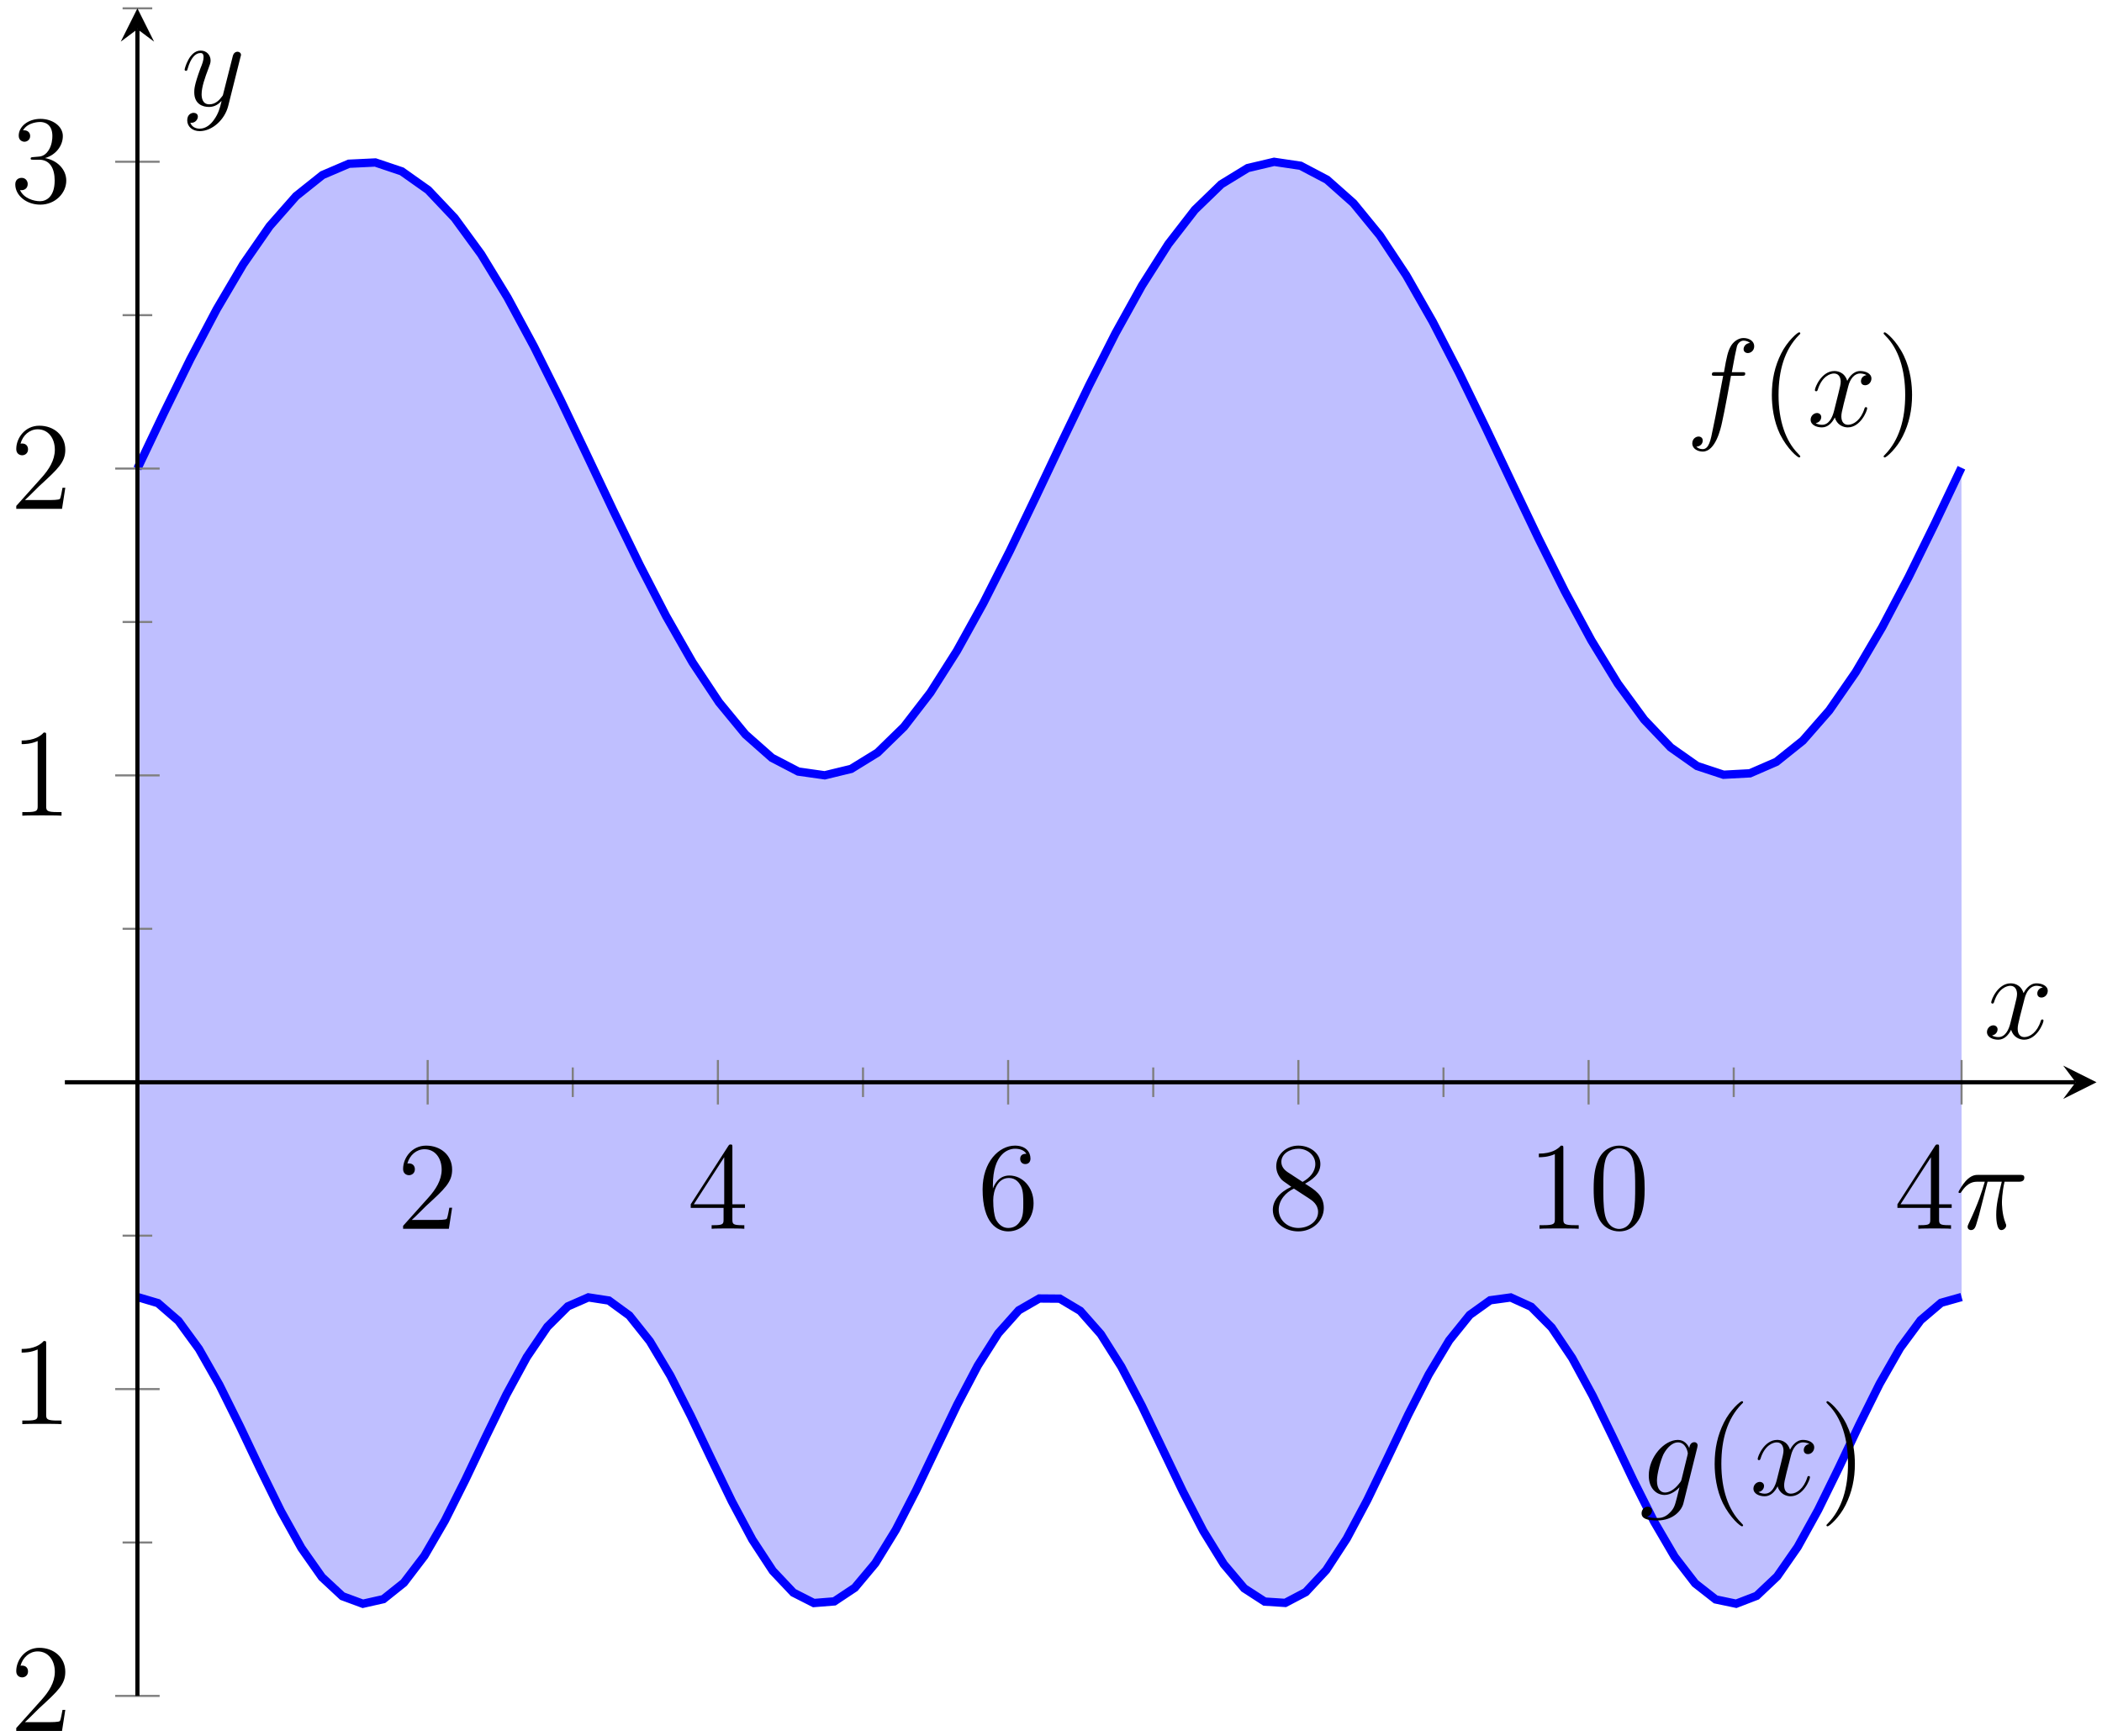 <?xml version="1.0" encoding="UTF-8"?>
<svg xmlns="http://www.w3.org/2000/svg" xmlns:xlink="http://www.w3.org/1999/xlink" width="201pt" height="166pt" viewBox="0 0 201 166" version="1.1">
<defs>
<g>
<symbol overflow="visible" id="glyph0-0">
<path style="stroke:none;" d=""/>
</symbol>
<symbol overflow="visible" id="glyph0-1">
<path style="stroke:none;" d="M 5.328 -4.812 C 5.562 -4.812 5.672 -4.812 5.672 -5.031 C 5.672 -5.156 5.562 -5.156 5.359 -5.156 L 4.391 -5.156 C 4.609 -6.391 4.781 -7.234 4.875 -7.609 C 4.953 -7.906 5.203 -8.172 5.516 -8.172 C 5.766 -8.172 6.016 -8.062 6.125 -7.953 C 5.672 -7.906 5.516 -7.562 5.516 -7.359 C 5.516 -7.125 5.703 -6.984 5.922 -6.984 C 6.172 -6.984 6.531 -7.188 6.531 -7.641 C 6.531 -8.141 6.031 -8.422 5.5 -8.422 C 4.984 -8.422 4.484 -8.031 4.25 -7.562 C 4.031 -7.141 3.906 -6.719 3.641 -5.156 L 2.828 -5.156 C 2.609 -5.156 2.484 -5.156 2.484 -4.938 C 2.484 -4.812 2.562 -4.812 2.797 -4.812 L 3.562 -4.812 C 3.344 -3.688 2.859 -0.984 2.578 0.281 C 2.375 1.328 2.203 2.203 1.609 2.203 C 1.562 2.203 1.219 2.203 1 1.969 C 1.609 1.922 1.609 1.406 1.609 1.391 C 1.609 1.141 1.438 1 1.203 1 C 0.969 1 0.609 1.203 0.609 1.656 C 0.609 2.172 1.141 2.438 1.609 2.438 C 2.828 2.438 3.328 0.25 3.453 -0.344 C 3.672 -1.266 4.25 -4.453 4.312 -4.812 Z M 5.328 -4.812 "/>
</symbol>
<symbol overflow="visible" id="glyph0-2">
<path style="stroke:none;" d="M 5.672 -4.875 C 5.281 -4.812 5.141 -4.516 5.141 -4.297 C 5.141 -4 5.359 -3.906 5.531 -3.906 C 5.891 -3.906 6.141 -4.219 6.141 -4.547 C 6.141 -5.047 5.562 -5.266 5.062 -5.266 C 4.344 -5.266 3.938 -4.547 3.828 -4.328 C 3.547 -5.219 2.812 -5.266 2.594 -5.266 C 1.375 -5.266 0.734 -3.703 0.734 -3.438 C 0.734 -3.391 0.781 -3.328 0.859 -3.328 C 0.953 -3.328 0.984 -3.406 1 -3.453 C 1.406 -4.781 2.219 -5.031 2.562 -5.031 C 3.094 -5.031 3.203 -4.531 3.203 -4.25 C 3.203 -3.984 3.125 -3.703 2.984 -3.125 L 2.578 -1.5 C 2.406 -0.781 2.062 -0.125 1.422 -0.125 C 1.359 -0.125 1.062 -0.125 0.812 -0.281 C 1.25 -0.359 1.344 -0.719 1.344 -0.859 C 1.344 -1.094 1.156 -1.25 0.938 -1.25 C 0.641 -1.25 0.328 -0.984 0.328 -0.609 C 0.328 -0.109 0.891 0.125 1.406 0.125 C 1.984 0.125 2.391 -0.328 2.641 -0.828 C 2.828 -0.125 3.438 0.125 3.875 0.125 C 5.094 0.125 5.734 -1.453 5.734 -1.703 C 5.734 -1.766 5.688 -1.812 5.625 -1.812 C 5.516 -1.812 5.5 -1.75 5.469 -1.656 C 5.141 -0.609 4.453 -0.125 3.906 -0.125 C 3.484 -0.125 3.266 -0.438 3.266 -0.922 C 3.266 -1.188 3.312 -1.375 3.5 -2.156 L 3.922 -3.797 C 4.094 -4.5 4.5 -5.031 5.062 -5.031 C 5.078 -5.031 5.422 -5.031 5.672 -4.875 Z M 5.672 -4.875 "/>
</symbol>
<symbol overflow="visible" id="glyph0-3">
<path style="stroke:none;" d="M 4.047 -1.516 C 4 -1.328 3.969 -1.281 3.812 -1.094 C 3.328 -0.469 2.828 -0.234 2.453 -0.234 C 2.062 -0.234 1.688 -0.547 1.688 -1.375 C 1.688 -2.016 2.047 -3.344 2.312 -3.891 C 2.656 -4.547 3.188 -5.031 3.688 -5.031 C 4.484 -5.031 4.641 -4.047 4.641 -3.984 L 4.609 -3.812 Z M 4.781 -4.484 C 4.625 -4.828 4.297 -5.266 3.688 -5.266 C 2.391 -5.266 0.906 -3.641 0.906 -1.859 C 0.906 -0.609 1.656 0 2.422 0 C 3.062 0 3.625 -0.5 3.844 -0.734 L 3.578 0.328 C 3.406 0.984 3.328 1.297 2.906 1.703 C 2.422 2.203 1.953 2.203 1.703 2.203 C 1.344 2.203 1.047 2.172 0.734 2.078 C 1.125 1.969 1.219 1.641 1.219 1.5 C 1.219 1.312 1.078 1.125 0.812 1.125 C 0.531 1.125 0.219 1.359 0.219 1.75 C 0.219 2.25 0.703 2.438 1.719 2.438 C 3.266 2.438 4.062 1.453 4.219 0.797 L 5.547 -4.547 C 5.578 -4.703 5.578 -4.719 5.578 -4.75 C 5.578 -4.906 5.453 -5.047 5.266 -5.047 C 4.984 -5.047 4.812 -4.812 4.781 -4.484 Z M 4.781 -4.484 "/>
</symbol>
<symbol overflow="visible" id="glyph0-4">
<path style="stroke:none;" d="M 3.094 -4.5 L 4.453 -4.5 C 4.125 -3.172 3.922 -2.297 3.922 -1.344 C 3.922 -1.172 3.922 0.125 4.406 0.125 C 4.656 0.125 4.875 -0.109 4.875 -0.312 C 4.875 -0.375 4.875 -0.391 4.797 -0.578 C 4.469 -1.406 4.469 -2.422 4.469 -2.516 C 4.469 -2.578 4.469 -3.438 4.719 -4.5 L 6.062 -4.5 C 6.219 -4.5 6.609 -4.5 6.609 -4.891 C 6.609 -5.156 6.391 -5.156 6.172 -5.156 L 2.234 -5.156 C 1.953 -5.156 1.547 -5.156 1 -4.562 C 0.688 -4.219 0.312 -3.578 0.312 -3.516 C 0.312 -3.438 0.375 -3.422 0.438 -3.422 C 0.531 -3.422 0.531 -3.453 0.594 -3.531 C 1.219 -4.5 1.844 -4.5 2.141 -4.5 L 2.828 -4.5 C 2.562 -3.609 2.266 -2.562 1.281 -0.484 C 1.188 -0.281 1.188 -0.266 1.188 -0.188 C 1.188 0.062 1.406 0.125 1.5 0.125 C 1.859 0.125 1.953 -0.188 2.094 -0.688 C 2.281 -1.297 2.281 -1.328 2.406 -1.812 Z M 3.094 -4.5 "/>
</symbol>
<symbol overflow="visible" id="glyph0-5">
<path style="stroke:none;" d="M 3.141 1.344 C 2.828 1.797 2.359 2.203 1.766 2.203 C 1.625 2.203 1.047 2.172 0.875 1.625 C 0.906 1.641 0.969 1.641 0.984 1.641 C 1.344 1.641 1.594 1.328 1.594 1.047 C 1.594 0.781 1.359 0.688 1.188 0.688 C 0.984 0.688 0.578 0.828 0.578 1.406 C 0.578 2.016 1.094 2.438 1.766 2.438 C 2.969 2.438 4.172 1.344 4.5 0.016 L 5.672 -4.656 C 5.688 -4.703 5.719 -4.781 5.719 -4.859 C 5.719 -5.031 5.562 -5.156 5.391 -5.156 C 5.281 -5.156 5.031 -5.109 4.938 -4.75 L 4.047 -1.234 C 4 -1.016 4 -0.984 3.891 -0.859 C 3.656 -0.531 3.266 -0.125 2.688 -0.125 C 2.016 -0.125 1.953 -0.781 1.953 -1.094 C 1.953 -1.781 2.281 -2.703 2.609 -3.562 C 2.734 -3.906 2.812 -4.078 2.812 -4.312 C 2.812 -4.812 2.453 -5.266 1.859 -5.266 C 0.766 -5.266 0.328 -3.531 0.328 -3.438 C 0.328 -3.391 0.375 -3.328 0.453 -3.328 C 0.562 -3.328 0.578 -3.375 0.625 -3.547 C 0.906 -4.547 1.359 -5.031 1.828 -5.031 C 1.938 -5.031 2.141 -5.031 2.141 -4.641 C 2.141 -4.328 2.016 -3.984 1.828 -3.531 C 1.25 -1.953 1.25 -1.562 1.25 -1.281 C 1.25 -0.141 2.062 0.125 2.656 0.125 C 3 0.125 3.438 0.016 3.844 -0.438 L 3.859 -0.422 C 3.688 0.281 3.562 0.75 3.141 1.344 Z M 3.141 1.344 "/>
</symbol>
<symbol overflow="visible" id="glyph1-0">
<path style="stroke:none;" d=""/>
</symbol>
<symbol overflow="visible" id="glyph1-1">
<path style="stroke:none;" d="M 3.891 2.906 C 3.891 2.875 3.891 2.844 3.688 2.641 C 2.484 1.438 1.812 -0.531 1.812 -2.969 C 1.812 -5.297 2.375 -7.297 3.766 -8.703 C 3.891 -8.812 3.891 -8.828 3.891 -8.875 C 3.891 -8.938 3.828 -8.969 3.781 -8.969 C 3.625 -8.969 2.641 -8.109 2.062 -6.938 C 1.453 -5.719 1.172 -4.453 1.172 -2.969 C 1.172 -1.906 1.344 -0.484 1.953 0.781 C 2.672 2.219 3.641 3 3.781 3 C 3.828 3 3.891 2.969 3.891 2.906 Z M 3.891 2.906 "/>
</symbol>
<symbol overflow="visible" id="glyph1-2">
<path style="stroke:none;" d="M 3.375 -2.969 C 3.375 -3.891 3.25 -5.359 2.578 -6.75 C 1.875 -8.188 0.891 -8.969 0.766 -8.969 C 0.719 -8.969 0.656 -8.938 0.656 -8.875 C 0.656 -8.828 0.656 -8.812 0.859 -8.609 C 2.062 -7.406 2.719 -5.422 2.719 -2.984 C 2.719 -0.672 2.156 1.328 0.781 2.734 C 0.656 2.844 0.656 2.875 0.656 2.906 C 0.656 2.969 0.719 3 0.766 3 C 0.922 3 1.906 2.141 2.484 0.969 C 3.094 -0.25 3.375 -1.547 3.375 -2.969 Z M 3.375 -2.969 "/>
</symbol>
<symbol overflow="visible" id="glyph1-3">
<path style="stroke:none;" d="M 5.266 -2.016 L 5 -2.016 C 4.953 -1.812 4.859 -1.141 4.75 -0.953 C 4.656 -0.844 3.984 -0.844 3.625 -0.844 L 1.406 -0.844 C 1.734 -1.125 2.469 -1.891 2.766 -2.172 C 4.594 -3.844 5.266 -4.469 5.266 -5.656 C 5.266 -7.031 4.172 -7.953 2.781 -7.953 C 1.406 -7.953 0.578 -6.766 0.578 -5.734 C 0.578 -5.125 1.109 -5.125 1.141 -5.125 C 1.406 -5.125 1.703 -5.312 1.703 -5.688 C 1.703 -6.031 1.484 -6.25 1.141 -6.25 C 1.047 -6.25 1.016 -6.25 0.984 -6.234 C 1.203 -7.047 1.859 -7.609 2.625 -7.609 C 3.641 -7.609 4.266 -6.75 4.266 -5.656 C 4.266 -4.641 3.688 -3.75 3 -2.984 L 0.578 -0.281 L 0.578 0 L 4.953 0 Z M 5.266 -2.016 "/>
</symbol>
<symbol overflow="visible" id="glyph1-4">
<path style="stroke:none;" d="M 4.312 -7.781 C 4.312 -8.016 4.312 -8.062 4.141 -8.062 C 4.047 -8.062 4.016 -8.062 3.922 -7.922 L 0.328 -2.344 L 0.328 -2 L 3.469 -2 L 3.469 -0.906 C 3.469 -0.469 3.438 -0.344 2.562 -0.344 L 2.328 -0.344 L 2.328 0 C 2.609 -0.031 3.547 -0.031 3.891 -0.031 C 4.219 -0.031 5.172 -0.031 5.453 0 L 5.453 -0.344 L 5.219 -0.344 C 4.344 -0.344 4.312 -0.469 4.312 -0.906 L 4.312 -2 L 5.516 -2 L 5.516 -2.344 L 4.312 -2.344 Z M 3.531 -6.844 L 3.531 -2.344 L 0.625 -2.344 Z M 3.531 -6.844 "/>
</symbol>
<symbol overflow="visible" id="glyph1-5">
<path style="stroke:none;" d="M 1.469 -4.156 C 1.469 -7.188 2.938 -7.656 3.578 -7.656 C 4.016 -7.656 4.453 -7.531 4.672 -7.172 C 4.531 -7.172 4.078 -7.172 4.078 -6.688 C 4.078 -6.422 4.25 -6.188 4.562 -6.188 C 4.859 -6.188 5.062 -6.375 5.062 -6.719 C 5.062 -7.344 4.609 -7.953 3.578 -7.953 C 2.062 -7.953 0.484 -6.406 0.484 -3.781 C 0.484 -0.484 1.922 0.25 2.938 0.25 C 4.25 0.25 5.359 -0.891 5.359 -2.438 C 5.359 -4.031 4.25 -5.094 3.047 -5.094 C 1.984 -5.094 1.594 -4.172 1.469 -3.844 Z M 2.938 -0.078 C 2.188 -0.078 1.828 -0.734 1.719 -0.984 C 1.609 -1.297 1.5 -1.891 1.5 -2.719 C 1.5 -3.672 1.922 -4.859 3 -4.859 C 3.656 -4.859 4 -4.406 4.188 -4 C 4.375 -3.562 4.375 -2.969 4.375 -2.453 C 4.375 -1.844 4.375 -1.297 4.141 -0.844 C 3.844 -0.281 3.422 -0.078 2.938 -0.078 Z M 2.938 -0.078 "/>
</symbol>
<symbol overflow="visible" id="glyph1-6">
<path style="stroke:none;" d="M 3.562 -4.312 C 4.156 -4.641 5.031 -5.188 5.031 -6.188 C 5.031 -7.234 4.031 -7.953 2.922 -7.953 C 1.75 -7.953 0.812 -7.078 0.812 -5.984 C 0.812 -5.578 0.938 -5.172 1.266 -4.766 C 1.406 -4.609 1.406 -4.609 2.25 -4.016 C 1.094 -3.484 0.484 -2.672 0.484 -1.812 C 0.484 -0.531 1.703 0.25 2.922 0.25 C 4.25 0.25 5.359 -0.734 5.359 -1.984 C 5.359 -3.203 4.5 -3.734 3.562 -4.312 Z M 1.938 -5.391 C 1.781 -5.5 1.297 -5.812 1.297 -6.391 C 1.297 -7.172 2.109 -7.656 2.922 -7.656 C 3.781 -7.656 4.547 -7.047 4.547 -6.188 C 4.547 -5.453 4.016 -4.859 3.328 -4.484 Z M 2.5 -3.844 L 3.938 -2.906 C 4.25 -2.703 4.812 -2.328 4.812 -1.609 C 4.812 -0.688 3.891 -0.078 2.922 -0.078 C 1.906 -0.078 1.047 -0.812 1.047 -1.812 C 1.047 -2.734 1.719 -3.484 2.5 -3.844 Z M 2.5 -3.844 "/>
</symbol>
<symbol overflow="visible" id="glyph1-7">
<path style="stroke:none;" d="M 3.438 -7.656 C 3.438 -7.938 3.438 -7.953 3.203 -7.953 C 2.922 -7.625 2.312 -7.188 1.094 -7.188 L 1.094 -6.844 C 1.359 -6.844 1.953 -6.844 2.625 -7.141 L 2.625 -0.922 C 2.625 -0.484 2.578 -0.344 1.531 -0.344 L 1.156 -0.344 L 1.156 0 C 1.484 -0.031 2.641 -0.031 3.031 -0.031 C 3.438 -0.031 4.578 -0.031 4.906 0 L 4.906 -0.344 L 4.531 -0.344 C 3.484 -0.344 3.438 -0.484 3.438 -0.922 Z M 3.438 -7.656 "/>
</symbol>
<symbol overflow="visible" id="glyph1-8">
<path style="stroke:none;" d="M 5.359 -3.828 C 5.359 -4.812 5.297 -5.781 4.859 -6.688 C 4.375 -7.688 3.516 -7.953 2.922 -7.953 C 2.234 -7.953 1.391 -7.609 0.938 -6.609 C 0.609 -5.859 0.484 -5.109 0.484 -3.828 C 0.484 -2.672 0.578 -1.797 1 -0.938 C 1.469 -0.031 2.297 0.25 2.922 0.25 C 3.953 0.25 4.547 -0.375 4.906 -1.062 C 5.328 -1.953 5.359 -3.125 5.359 -3.828 Z M 2.922 0.016 C 2.531 0.016 1.75 -0.203 1.531 -1.5 C 1.406 -2.219 1.406 -3.125 1.406 -3.969 C 1.406 -4.953 1.406 -5.828 1.594 -6.531 C 1.797 -7.344 2.406 -7.703 2.922 -7.703 C 3.375 -7.703 4.062 -7.438 4.297 -6.406 C 4.453 -5.719 4.453 -4.781 4.453 -3.969 C 4.453 -3.172 4.453 -2.266 4.312 -1.531 C 4.094 -0.219 3.328 0.016 2.922 0.016 Z M 2.922 0.016 "/>
</symbol>
<symbol overflow="visible" id="glyph1-9">
<path style="stroke:none;" d="M 2.203 -4.297 C 2 -4.281 1.953 -4.266 1.953 -4.156 C 1.953 -4.047 2.016 -4.047 2.219 -4.047 L 2.766 -4.047 C 3.797 -4.047 4.25 -3.203 4.25 -2.062 C 4.25 -0.484 3.438 -0.078 2.844 -0.078 C 2.266 -0.078 1.297 -0.344 0.938 -1.141 C 1.328 -1.078 1.672 -1.297 1.672 -1.719 C 1.672 -2.062 1.422 -2.312 1.094 -2.312 C 0.797 -2.312 0.484 -2.141 0.484 -1.688 C 0.484 -0.625 1.547 0.25 2.875 0.25 C 4.297 0.25 5.359 -0.844 5.359 -2.047 C 5.359 -3.141 4.469 -4 3.328 -4.203 C 4.359 -4.5 5.031 -5.375 5.031 -6.312 C 5.031 -7.25 4.047 -7.953 2.891 -7.953 C 1.703 -7.953 0.812 -7.219 0.812 -6.344 C 0.812 -5.875 1.188 -5.766 1.359 -5.766 C 1.609 -5.766 1.906 -5.953 1.906 -6.312 C 1.906 -6.688 1.609 -6.859 1.344 -6.859 C 1.281 -6.859 1.25 -6.859 1.219 -6.844 C 1.672 -7.656 2.797 -7.656 2.859 -7.656 C 3.25 -7.656 4.031 -7.484 4.031 -6.312 C 4.031 -6.078 4 -5.422 3.641 -4.906 C 3.281 -4.375 2.875 -4.344 2.562 -4.328 Z M 2.203 -4.297 "/>
</symbol>
</g>
<clipPath id="clip1">
  <path d="M 6.203 4 L 199 4 L 199 86 L 6.203 86 Z M 6.203 4 "/>
</clipPath>
<clipPath id="clip2">
  <path d="M 6.203 112 L 199 112 L 199 162.191 L 6.203 162.191 Z M 6.203 112 "/>
</clipPath>
</defs>
<g id="surface1">
<path style=" stroke:none;fill-rule:nonzero;fill:rgb(50%,50%,100%);fill-opacity:0.5;" d="M 13.141 44.812 L 15.668 39.5 L 18.195 34.359 L 20.727 29.566 L 23.254 25.277 L 25.781 21.633 L 28.309 18.758 L 30.836 16.742 L 33.363 15.66 L 35.891 15.539 L 38.418 16.387 L 40.945 18.176 L 43.473 20.848 L 46.004 24.312 L 48.531 28.457 L 51.059 33.141 L 53.586 38.207 L 56.113 43.496 L 58.641 48.828 L 61.168 54.027 L 63.695 58.922 L 66.223 63.352 L 68.754 67.164 L 71.281 70.238 L 73.809 72.473 L 76.336 73.789 L 78.863 74.148 L 81.391 73.535 L 83.918 71.977 L 86.445 69.512 L 88.973 66.234 L 91.504 62.246 L 94.031 57.684 L 96.559 52.695 L 99.086 47.441 L 101.613 42.105 L 104.141 36.859 L 106.668 31.871 L 109.195 27.316 L 111.723 23.34 L 114.254 20.07 L 116.781 17.621 L 119.309 16.074 L 121.836 15.477 L 124.363 15.852 L 126.891 17.184 L 129.418 19.426 L 131.945 22.516 L 134.473 26.336 L 137.004 30.773 L 139.531 35.672 L 142.059 40.875 L 144.586 46.207 L 147.113 51.492 L 149.641 56.559 L 152.168 61.238 L 154.695 65.371 L 157.223 68.824 L 159.754 71.48 L 162.281 73.258 L 164.809 74.094 L 167.336 73.957 L 169.863 72.859 L 172.391 70.832 L 174.918 67.945 L 177.445 64.293 L 179.973 59.996 L 182.504 55.195 L 185.031 50.051 L 187.559 44.734 L 187.574 124.043 L 185.617 124.594 L 183.656 126.262 L 181.695 128.918 L 179.734 132.348 L 177.777 136.285 L 175.816 140.414 L 173.855 144.41 L 171.895 147.953 L 169.938 150.766 L 167.977 152.621 L 166.016 153.375 L 164.059 152.965 L 162.098 151.43 L 160.137 148.883 L 158.176 145.531 L 156.219 141.641 L 154.258 137.516 L 152.297 133.488 L 150.336 129.875 L 148.379 126.961 L 146.418 124.98 L 144.457 124.086 L 142.496 124.355 L 140.539 125.758 L 138.578 128.191 L 136.617 131.457 L 134.656 135.301 L 132.699 139.41 L 130.738 143.469 L 128.777 147.148 L 126.816 150.16 L 124.859 152.266 L 122.898 153.297 L 120.938 153.172 L 118.977 151.902 L 117.02 149.586 L 115.059 146.406 L 113.098 142.617 L 111.137 138.523 L 109.18 134.441 L 107.219 130.699 L 105.258 127.59 L 103.297 125.367 L 101.34 124.199 L 99.379 124.184 L 97.418 125.316 L 95.457 127.516 L 93.5 130.602 L 91.539 134.328 L 89.578 138.406 L 87.617 142.508 L 85.66 146.309 L 83.699 149.504 L 81.738 151.848 L 79.777 153.152 L 77.82 153.309 L 75.859 152.312 L 73.898 150.234 L 71.941 147.246 L 69.98 143.578 L 68.02 139.527 L 66.059 135.414 L 64.102 131.559 L 62.141 128.273 L 60.18 125.812 L 58.219 124.379 L 56.262 124.078 L 54.301 124.938 L 52.34 126.891 L 50.379 129.781 L 48.422 133.379 L 46.461 137.402 L 44.5 141.523 L 42.539 145.43 L 40.582 148.797 L 38.621 151.371 L 36.66 152.938 L 34.699 153.379 L 32.742 152.656 L 30.781 150.832 L 28.82 148.043 L 26.859 144.516 L 24.902 140.531 L 22.941 136.402 L 20.98 132.453 L 19.02 129.004 L 17.062 126.324 L 15.102 124.625 L 13.141 124.043 Z M 13.141 44.812 "/>
<g clip-path="url(#clip1)" clip-rule="nonzero">
<path style="fill:none;stroke-width:0.797;stroke-linecap:butt;stroke-linejoin:miter;stroke:rgb(0%,0%,100%);stroke-opacity:1;stroke-miterlimit:10;" d="M 6.938 117.379 L 9.465 122.691 L 11.992 127.832 L 14.524 132.625 L 17.051 136.914 L 19.578 140.558 L 22.106 143.433 L 24.633 145.449 L 27.16 146.531 L 29.688 146.652 L 32.215 145.804 L 34.742 144.015 L 37.27 141.343 L 39.801 137.879 L 42.328 133.734 L 44.856 129.05 L 47.383 123.984 L 49.91 118.695 L 52.438 113.363 L 54.965 108.164 L 57.492 103.269 L 60.02 98.839 L 62.551 95.027 L 65.078 91.953 L 67.606 89.718 L 70.133 88.402 L 72.66 88.043 L 75.188 88.656 L 77.715 90.214 L 80.242 92.679 L 82.77 95.957 L 85.301 99.945 L 87.828 104.507 L 90.356 109.496 L 92.883 114.75 L 95.41 120.086 L 97.938 125.332 L 100.465 130.32 L 102.992 134.875 L 105.52 138.851 L 108.051 142.121 L 110.578 144.57 L 113.106 146.117 L 115.633 146.714 L 118.16 146.339 L 120.688 145.007 L 123.215 142.765 L 125.742 139.675 L 128.27 135.855 L 130.801 131.418 L 133.328 126.519 L 135.856 121.316 L 138.383 115.984 L 140.91 110.699 L 143.438 105.632 L 145.965 100.953 L 148.492 96.82 L 151.02 93.367 L 153.551 90.711 L 156.078 88.933 L 158.606 88.097 L 161.133 88.234 L 163.66 89.332 L 166.188 91.359 L 168.715 94.246 L 171.242 97.898 L 173.77 102.195 L 176.301 106.996 L 178.828 112.14 L 181.356 117.457 " transform="matrix(1,0,0,-1,6.203,162.191)"/>
</g>
<g style="fill:rgb(0%,0%,0%);fill-opacity:1;">
  <use xlink:href="#glyph0-1" x="161.212" y="40.75"/>
</g>
<g style="fill:rgb(0%,0%,0%);fill-opacity:1;">
  <use xlink:href="#glyph1-1" x="168.258" y="40.75"/>
</g>
<g style="fill:rgb(0%,0%,0%);fill-opacity:1;">
  <use xlink:href="#glyph0-2" x="172.811" y="40.75"/>
</g>
<g style="fill:rgb(0%,0%,0%);fill-opacity:1;">
  <use xlink:href="#glyph1-2" x="179.463" y="40.75"/>
</g>
<g clip-path="url(#clip2)" clip-rule="nonzero">
<path style="fill:none;stroke-width:0.797;stroke-linecap:butt;stroke-linejoin:miter;stroke:rgb(0%,0%,100%);stroke-opacity:1;stroke-miterlimit:10;" d="M 6.938 38.148 L 8.899 37.566 L 10.86 35.867 L 12.817 33.187 L 14.777 29.738 L 16.738 25.789 L 18.699 21.66 L 20.656 17.675 L 22.617 14.148 L 24.578 11.359 L 26.539 9.535 L 28.496 8.812 L 30.457 9.254 L 32.418 10.82 L 34.379 13.394 L 36.336 16.761 L 38.297 20.668 L 40.258 24.789 L 42.219 28.812 L 44.176 32.41 L 46.137 35.3 L 48.098 37.254 L 50.059 38.113 L 52.016 37.812 L 53.977 36.379 L 55.938 33.918 L 57.899 30.632 L 59.856 26.777 L 61.817 22.664 L 63.777 18.613 L 65.738 14.945 L 67.695 11.957 L 69.656 9.879 L 71.617 8.882 L 73.574 9.039 L 75.535 10.343 L 77.496 12.687 L 79.457 15.882 L 81.414 19.683 L 83.375 23.785 L 85.336 27.863 L 87.297 31.589 L 89.254 34.675 L 91.215 36.875 L 93.176 38.007 L 95.137 37.992 L 97.094 36.824 L 99.055 34.601 L 101.016 31.492 L 102.977 27.75 L 104.934 23.668 L 106.895 19.574 L 108.856 15.785 L 110.817 12.605 L 112.774 10.289 L 114.734 9.019 L 116.695 8.894 L 118.656 9.925 L 120.613 12.031 L 122.574 15.043 L 124.535 18.722 L 126.496 22.781 L 128.453 26.89 L 130.414 30.734 L 132.375 34 L 134.336 36.433 L 136.293 37.836 L 138.254 38.105 L 140.215 37.211 L 142.176 35.23 L 144.133 32.316 L 146.094 28.703 L 148.055 24.675 L 150.016 20.55 L 151.973 16.66 L 153.934 13.308 L 155.895 10.761 L 157.856 9.226 L 159.813 8.816 L 161.774 9.57 L 163.734 11.425 L 165.692 14.238 L 167.652 17.781 L 169.613 21.777 L 171.574 25.906 L 173.531 29.843 L 175.492 33.273 L 177.453 35.929 L 179.414 37.597 L 181.371 38.148 " transform="matrix(1,0,0,-1,6.203,162.191)"/>
</g>
<g style="fill:rgb(0%,0%,0%);fill-opacity:1;">
  <use xlink:href="#glyph0-3" x="156.755" y="142.974"/>
</g>
<g style="fill:rgb(0%,0%,0%);fill-opacity:1;">
  <use xlink:href="#glyph1-1" x="162.789" y="142.974"/>
</g>
<g style="fill:rgb(0%,0%,0%);fill-opacity:1;">
  <use xlink:href="#glyph0-2" x="167.341" y="142.974"/>
</g>
<g style="fill:rgb(0%,0%,0%);fill-opacity:1;">
  <use xlink:href="#glyph1-2" x="173.994" y="142.974"/>
</g>
<g style="fill:rgb(0%,0%,0%);fill-opacity:1;">
  <use xlink:href="#glyph1-3" x="37.968" y="117.517"/>
</g>
<g style="fill:rgb(0%,0%,0%);fill-opacity:1;">
  <use xlink:href="#glyph1-4" x="65.721" y="117.517"/>
</g>
<g style="fill:rgb(0%,0%,0%);fill-opacity:1;">
  <use xlink:href="#glyph1-5" x="93.475" y="117.517"/>
</g>
<g style="fill:rgb(0%,0%,0%);fill-opacity:1;">
  <use xlink:href="#glyph1-6" x="121.228" y="117.517"/>
</g>
<g style="fill:rgb(0%,0%,0%);fill-opacity:1;">
  <use xlink:href="#glyph1-7" x="146.055" y="117.517"/>
  <use xlink:href="#glyph1-8" x="151.908" y="117.517"/>
</g>
<g style="fill:rgb(0%,0%,0%);fill-opacity:1;">
  <use xlink:href="#glyph1-3" x="0.977" y="165.545"/>
</g>
<g style="fill:rgb(0%,0%,0%);fill-opacity:1;">
  <use xlink:href="#glyph1-7" x="0.977" y="136.201"/>
</g>
<g style="fill:rgb(0%,0%,0%);fill-opacity:1;">
  <use xlink:href="#glyph1-7" x="0.978" y="78.01"/>
</g>
<g style="fill:rgb(0%,0%,0%);fill-opacity:1;">
  <use xlink:href="#glyph1-3" x="0.978" y="48.666"/>
</g>
<g style="fill:rgb(0%,0%,0%);fill-opacity:1;">
  <use xlink:href="#glyph1-9" x="0.978" y="19.321"/>
</g>
<g style="fill:rgb(0%,0%,0%);fill-opacity:1;">
  <use xlink:href="#glyph1-4" x="181.11" y="117.517"/>
</g>
<g style="fill:rgb(0%,0%,0%);fill-opacity:1;">
  <use xlink:href="#glyph0-4" x="186.963" y="117.517"/>
</g>
<g style="fill:rgb(0%,0%,0%);fill-opacity:1;">
  <use xlink:href="#glyph0-2" x="189.672" y="99.309"/>
</g>
<g style="fill:rgb(0%,0%,0%);fill-opacity:1;">
  <use xlink:href="#glyph0-5" x="17.326" y="10.103"/>
</g>
<path style="fill:none;stroke-width:0.199;stroke-linecap:butt;stroke-linejoin:miter;stroke:rgb(50%,50%,50%);stroke-opacity:1;stroke-miterlimit:10;" d="M 48.567 57.273 L 48.567 60.105 M 76.32 57.273 L 76.32 60.105 M 104.074 57.273 L 104.074 60.105 M 131.828 57.273 L 131.828 60.105 M 159.582 57.273 L 159.582 60.105 " transform="matrix(1,0,0,-1,6.203,162.191)"/>
<path style="fill:none;stroke-width:0.199;stroke-linecap:butt;stroke-linejoin:miter;stroke:rgb(50%,50%,50%);stroke-opacity:1;stroke-miterlimit:10;" d="M 34.692 56.562 L 34.692 60.816 M 62.445 56.562 L 62.445 60.816 M 90.199 56.562 L 90.199 60.816 M 117.953 56.562 L 117.953 60.816 M 145.703 56.562 L 145.703 60.816 " transform="matrix(1,0,0,-1,6.203,162.191)"/>
<path style="fill:none;stroke-width:0.199;stroke-linecap:butt;stroke-linejoin:miter;stroke:rgb(50%,50%,50%);stroke-opacity:1;stroke-miterlimit:10;" d="M 5.52 14.671 L 8.356 14.671 M 5.52 44.015 L 8.356 44.015 M 5.52 73.363 L 8.356 73.363 M 5.52 102.707 L 8.356 102.707 M 5.52 132.05 L 8.356 132.05 M 5.52 161.394 L 8.356 161.394 " transform="matrix(1,0,0,-1,6.203,162.191)"/>
<path style="fill:none;stroke-width:0.199;stroke-linecap:butt;stroke-linejoin:miter;stroke:rgb(50%,50%,50%);stroke-opacity:1;stroke-miterlimit:10;" d="M 4.813 -0 L 9.063 -0 M 4.813 29.343 L 9.063 29.343 M 4.813 88.035 L 9.063 88.035 M 4.813 117.379 L 9.063 117.379 M 4.813 146.722 L 9.063 146.722 " transform="matrix(1,0,0,-1,6.203,162.191)"/>
<path style="fill:none;stroke-width:0.199;stroke-linecap:butt;stroke-linejoin:miter;stroke:rgb(50%,50%,50%);stroke-opacity:1;stroke-miterlimit:10;" d="M 181.367 56.562 L 181.367 60.816 " transform="matrix(1,0,0,-1,6.203,162.191)"/>
<path style="fill:none;stroke-width:0.399;stroke-linecap:butt;stroke-linejoin:miter;stroke:rgb(0%,0%,0%);stroke-opacity:1;stroke-miterlimit:10;" d="M 0 58.687 L 192.281 58.687 " transform="matrix(1,0,0,-1,6.203,162.191)"/>
<path style=" stroke:none;fill-rule:nonzero;fill:rgb(0%,0%,0%);fill-opacity:1;" d="M 200.477 103.504 L 197.289 101.91 L 198.484 103.504 L 197.289 105.098 "/>
<path style="fill:none;stroke-width:0.399;stroke-linecap:butt;stroke-linejoin:miter;stroke:rgb(0%,0%,0%);stroke-opacity:1;stroke-miterlimit:10;" d="M 6.938 -0 L 6.938 159.402 " transform="matrix(1,0,0,-1,6.203,162.191)"/>
<path style=" stroke:none;fill-rule:nonzero;fill:rgb(0%,0%,0%);fill-opacity:1;" d="M 13.141 0.797 L 11.547 3.984 L 13.141 2.789 L 14.734 3.984 "/>
</g>
</svg>
